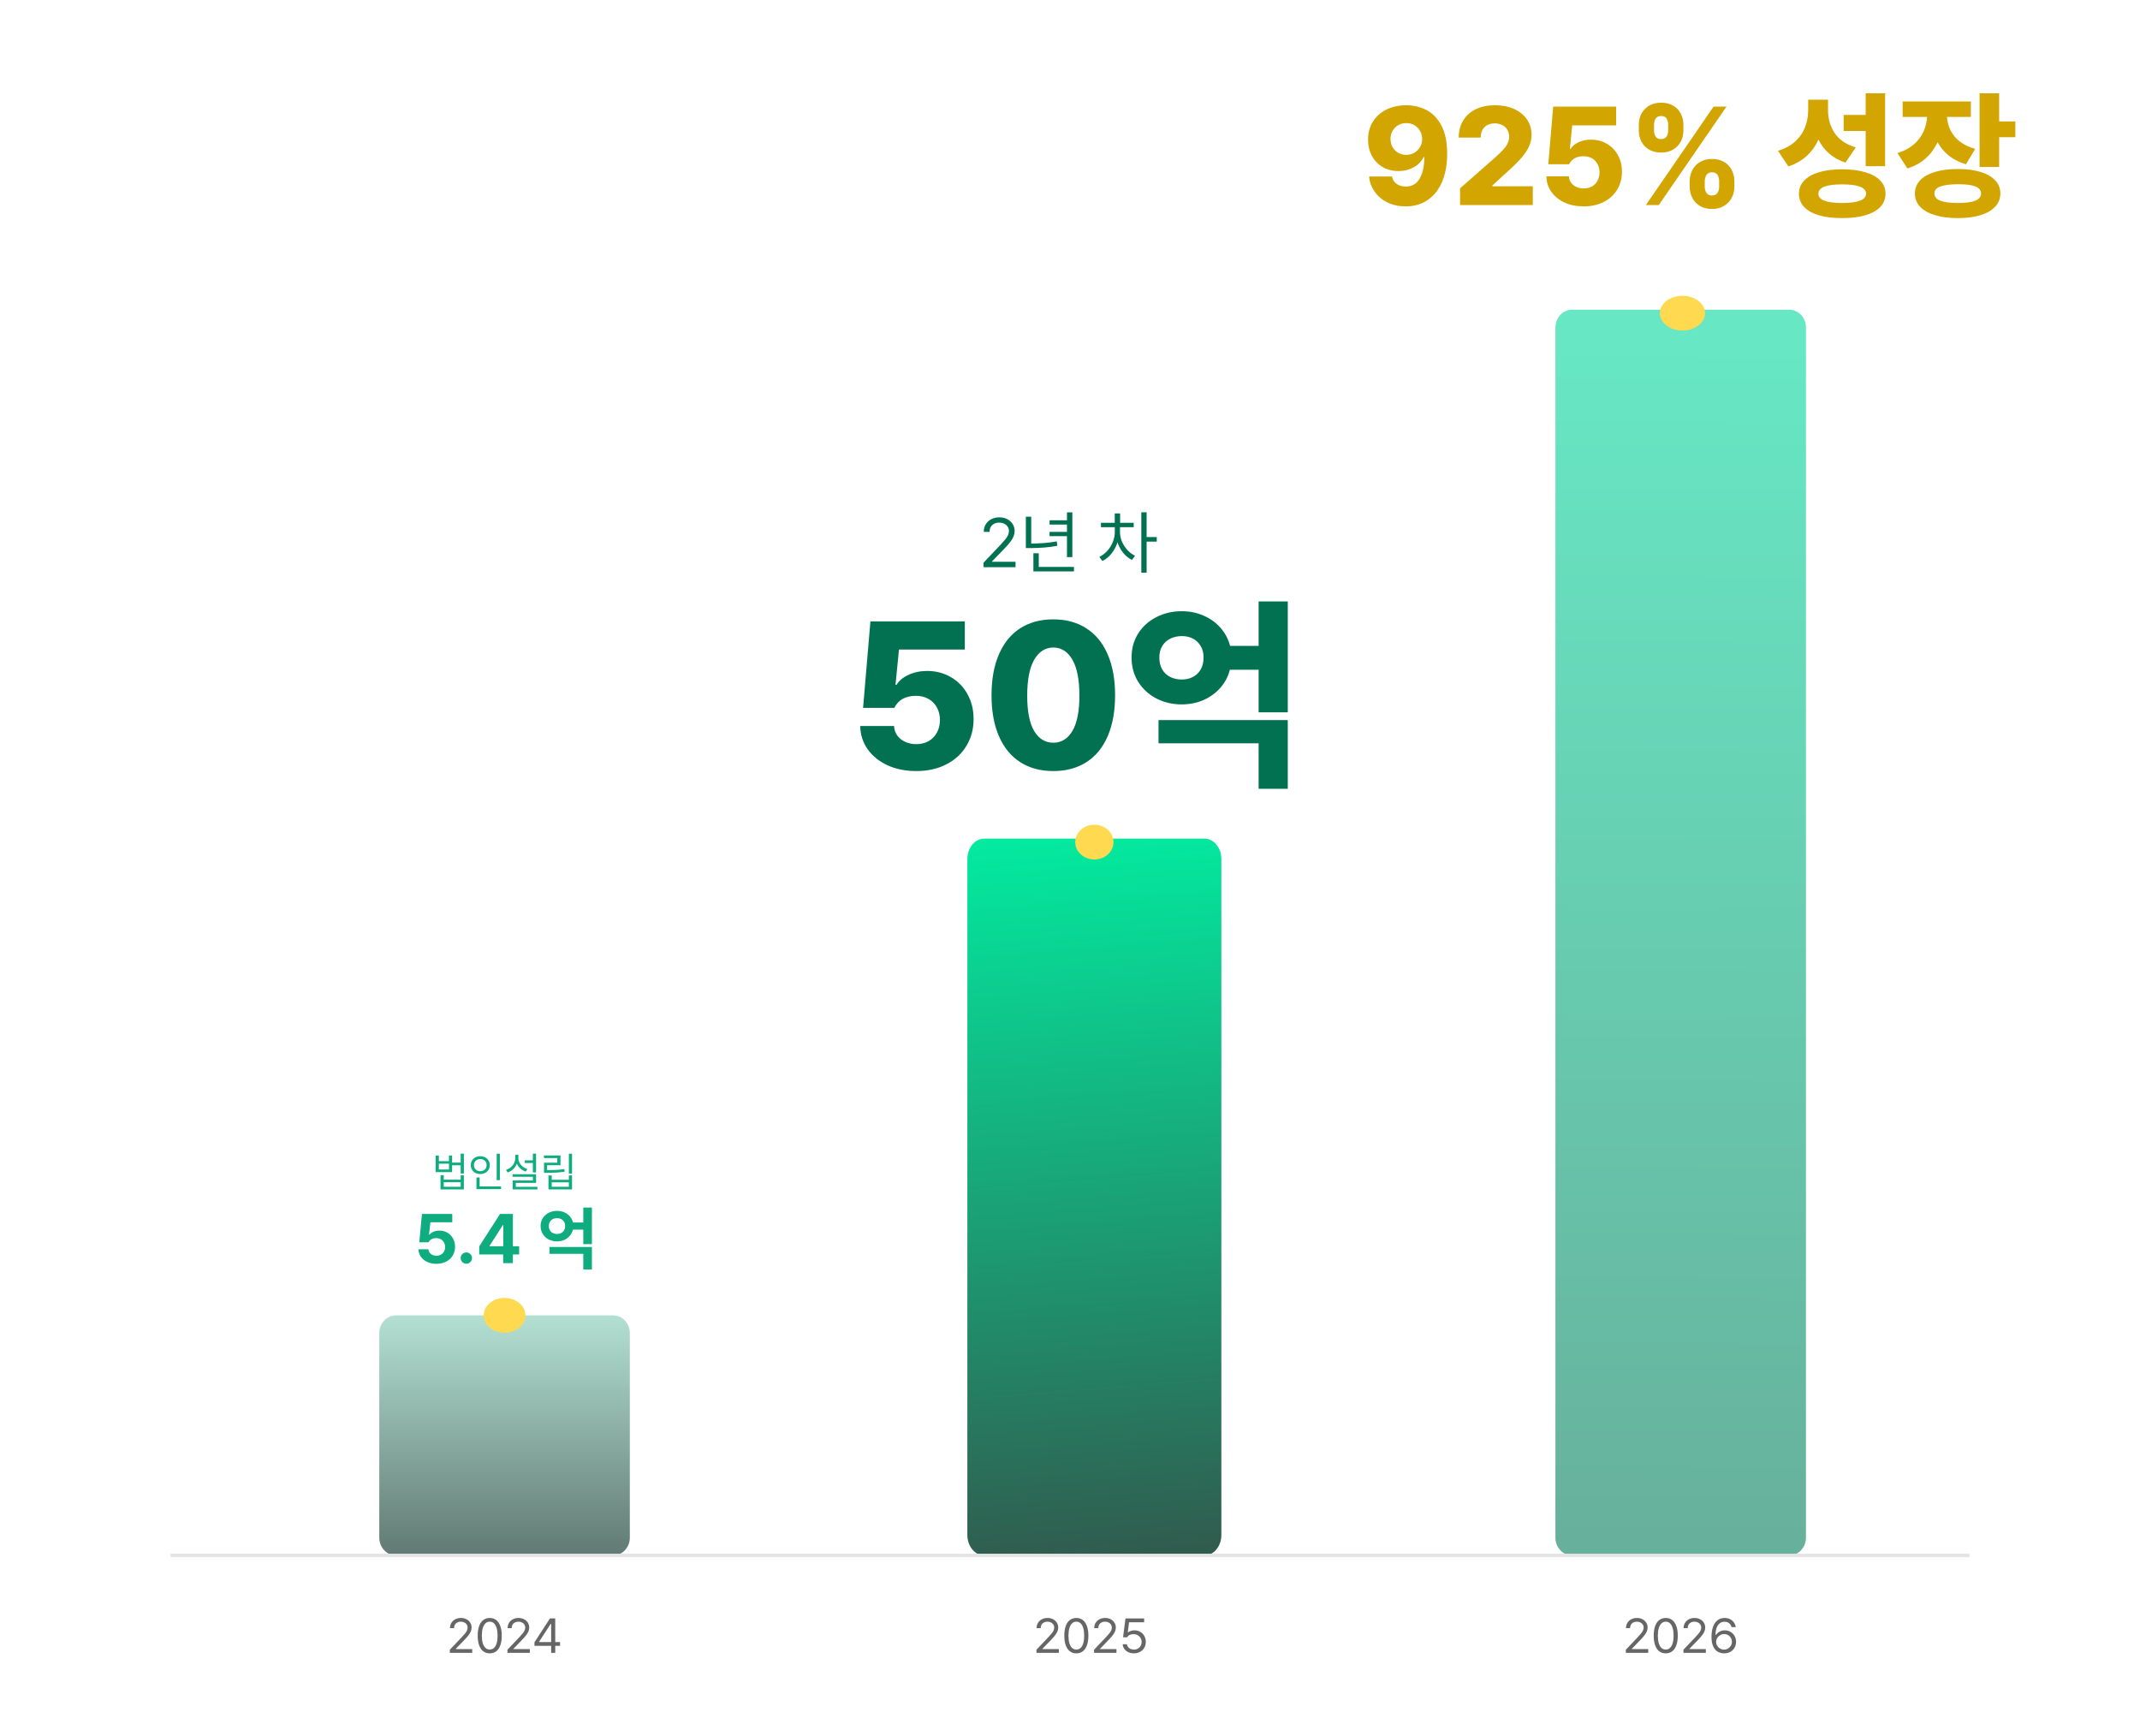 <svg width="615" height="499" viewBox="0 0 615 499" fill="none" xmlns="http://www.w3.org/2000/svg">
<rect width="615" height="499" fill="white"/>
<path d="M176.2 378H113.8C111.149 378 109 380.288 109 383.111V441.889C109 444.712 111.149 447 113.8 447H176.2C178.851 447 181 444.712 181 441.889V383.111C181 380.288 178.851 378 176.2 378Z" fill="url(#paint0_linear_10_3)"/>
<path d="M346.133 241H282.867C280.179 241 278 243.635 278 246.886V441.114C278 444.365 280.179 447 282.867 447H346.133C348.821 447 351 444.365 351 441.114V246.886C351 243.635 348.821 241 346.133 241Z" fill="url(#paint1_linear_10_3)"/>
<path opacity="0.6" d="M514.2 89H451.8C449.149 89 447 91.29 447 94.114V441.886C447 444.71 449.149 447 451.8 447H514.2C516.851 447 519 444.71 519 441.886V94.114C519 91.29 516.851 89 514.2 89Z" fill="url(#paint2_linear_10_3)"/>
<path d="M145 383C148.314 383 151 380.761 151 378C151 375.239 148.314 373 145 373C141.686 373 139 375.239 139 378C139 380.761 141.686 383 145 383Z" fill="#FFD950"/>
<path d="M314.5 247C317.538 247 320 244.761 320 242C320 239.239 317.538 237 314.5 237C311.462 237 309 239.239 309 242C309 244.761 311.462 247 314.5 247Z" fill="#FFD950"/>
<path d="M483.5 95C487.09 95 490 92.761 490 90C490 87.239 487.09 85 483.5 85C479.91 85 477 87.239 477 90C477 92.761 479.91 95 483.5 95Z" fill="#FFD950"/>
<path d="M126.121 333.688H129.027V332.07H129.93V334.098H132.391V331.531H133.316V337.227H132.391V334.871H129.93V336.84H125.207V332.07H126.121V333.688ZM129.027 336.09V334.414H126.121V336.09H129.027ZM126.602 337.73H127.527V339.008H132.391V337.73H133.305V341.809H126.602V337.73ZM132.391 341.047V339.746H127.527V341.047H132.391ZM143.652 339.16H142.738V331.543H143.652V339.16ZM135.297 334.824C135.297 334.332 135.414 333.893 135.648 333.506C135.887 333.119 136.213 332.816 136.627 332.598C137.045 332.379 137.512 332.27 138.027 332.27C138.543 332.27 139.008 332.379 139.422 332.598C139.836 332.816 140.162 333.119 140.4 333.506C140.639 333.893 140.758 334.332 140.758 334.824C140.758 335.32 140.639 335.764 140.4 336.154C140.162 336.545 139.836 336.85 139.422 337.068C139.008 337.283 138.543 337.391 138.027 337.391C137.512 337.391 137.045 337.283 136.627 337.068C136.213 336.85 135.887 336.545 135.648 336.154C135.414 335.764 135.297 335.32 135.297 334.824ZM136.199 334.824C136.195 335.164 136.271 335.469 136.428 335.738C136.588 336.004 136.807 336.211 137.084 336.359C137.365 336.508 137.68 336.582 138.027 336.582C138.371 336.582 138.682 336.508 138.959 336.359C139.236 336.211 139.455 336.004 139.615 335.738C139.775 335.469 139.855 335.164 139.855 334.824C139.855 334.488 139.775 334.189 139.615 333.928C139.455 333.662 139.236 333.455 138.959 333.307C138.682 333.154 138.371 333.078 138.027 333.078C137.68 333.078 137.365 333.152 137.084 333.301C136.807 333.449 136.588 333.656 136.428 333.922C136.271 334.188 136.195 334.488 136.199 334.824ZM136.926 338.387H137.84V340.953H143.98V341.727H136.926V338.387ZM154.059 336.922H153.133V334.215H150.812V333.453H153.133V331.531H154.059V336.922ZM145.41 336.207C145.93 336.035 146.389 335.783 146.787 335.451C147.189 335.115 147.502 334.725 147.725 334.279C147.951 333.83 148.066 333.355 148.07 332.855V331.871H148.973V332.855C148.969 333.305 149.076 333.736 149.295 334.15C149.514 334.564 149.82 334.932 150.215 335.252C150.609 335.568 151.059 335.809 151.562 335.973L151.07 336.688C150.492 336.48 149.982 336.18 149.541 335.785C149.1 335.391 148.764 334.93 148.533 334.402C148.311 334.996 147.973 335.514 147.52 335.955C147.066 336.393 146.531 336.723 145.914 336.945L145.41 336.207ZM147.309 337.449H154.059V339.934H148.234V341.07H154.445V341.809H147.332V339.23H153.145V338.188H147.309V337.449ZM164.395 337.262H163.48V331.543H164.395V337.262ZM156.32 332.047H161.078V334.859H157.234V336.277C158.293 336.27 159.186 336.246 159.912 336.207C160.643 336.164 161.398 336.078 162.18 335.949L162.285 336.711C161.465 336.84 160.676 336.928 159.918 336.975C159.16 337.018 158.25 337.043 157.188 337.051H156.344V334.133H160.164V332.809H156.32V332.047ZM157.621 337.789H158.547V339.031H163.48V337.789H164.395V341.809H157.621V337.789ZM163.48 341.059V339.77H158.547V341.059H163.48Z" fill="#0FAC80"/>
<path d="M282.645 161.711L287.469 156.633C288.1 155.956 288.582 155.412 288.914 155.002C289.253 154.585 289.51 154.185 289.686 153.801C289.861 153.417 289.949 153.013 289.949 152.59C289.949 152.115 289.826 151.698 289.578 151.34C289.331 150.975 288.992 150.692 288.562 150.49C288.139 150.288 287.664 150.188 287.137 150.188C286.583 150.188 286.098 150.301 285.682 150.529C285.265 150.751 284.943 151.06 284.715 151.457C284.493 151.854 284.383 152.316 284.383 152.844H282.723C282.716 152.023 282.905 151.298 283.289 150.666C283.68 150.035 284.217 149.543 284.9 149.191C285.584 148.84 286.349 148.664 287.195 148.664C288.035 148.664 288.787 148.837 289.451 149.182C290.122 149.527 290.646 149.999 291.023 150.598C291.401 151.197 291.59 151.861 291.59 152.59C291.583 153.13 291.482 153.648 291.287 154.143C291.098 154.631 290.773 155.174 290.311 155.773C289.848 156.372 289.194 157.108 288.348 157.98L285.105 161.32V161.438H291.844V163H282.664L282.645 161.711ZM308.172 160.09H306.629V154.074H301.629V152.844H306.629V150.754H301.629V149.523H306.629V147.238H308.172V160.09ZM294.812 148.488H296.355V156.203C297.651 156.197 298.885 156.148 300.057 156.057C301.235 155.965 302.449 155.806 303.699 155.578L303.855 156.848C302.547 157.095 301.287 157.264 300.076 157.355C298.872 157.447 297.553 157.499 296.121 157.512H294.812V148.488ZM296.98 158.996H298.523V162.922H308.641V164.211H296.98V158.996ZM321.863 152.883C321.863 153.801 322.049 154.709 322.42 155.607C322.798 156.506 323.315 157.316 323.973 158.039C324.63 158.762 325.372 159.322 326.199 159.719L325.301 160.91C324.35 160.448 323.51 159.768 322.781 158.869C322.059 157.971 321.515 156.958 321.15 155.832C320.766 157.043 320.19 158.127 319.422 159.084C318.66 160.035 317.788 160.747 316.805 161.223L315.926 160.031C316.766 159.641 317.524 159.071 318.201 158.322C318.878 157.574 319.409 156.727 319.793 155.783C320.184 154.833 320.379 153.866 320.379 152.883V151.496H316.395V150.246H320.359V147.551H321.902V150.246H325.809V151.496H321.863V152.883ZM327.996 147.219H329.52V154.348H332.43V155.656H329.52V164.582H327.996V147.219Z" fill="#017152"/>
<path d="M125.422 363.195C124.452 363.195 123.576 363.016 122.795 362.658C122.02 362.3 121.408 361.805 120.959 361.174C120.51 360.536 120.279 359.816 120.266 359.016H123.117C123.137 359.374 123.251 359.696 123.459 359.982C123.674 360.262 123.951 360.48 124.289 360.637C124.634 360.793 125.012 360.871 125.422 360.871C125.904 360.871 126.333 360.767 126.711 360.559C127.095 360.344 127.391 360.048 127.6 359.67C127.814 359.292 127.922 358.859 127.922 358.371C127.922 357.876 127.814 357.437 127.6 357.053C127.385 356.662 127.082 356.359 126.691 356.145C126.307 355.923 125.871 355.812 125.383 355.812C124.322 355.812 123.579 356.21 123.156 357.004H120.5L121.262 348.859H129.973V351.262H123.684L123.293 354.836H123.41C123.671 354.478 124.058 354.191 124.572 353.977C125.087 353.755 125.65 353.645 126.262 353.645C127.115 353.645 127.883 353.843 128.566 354.24C129.257 354.637 129.797 355.191 130.188 355.9C130.578 356.61 130.773 357.408 130.773 358.293C130.773 359.237 130.549 360.083 130.1 360.832C129.65 361.574 129.019 362.154 128.205 362.57C127.398 362.987 126.47 363.195 125.422 363.195ZM134.035 363.176C133.736 363.176 133.459 363.104 133.205 362.961C132.951 362.811 132.749 362.613 132.6 362.365C132.456 362.111 132.388 361.835 132.395 361.535C132.388 361.242 132.456 360.972 132.6 360.725C132.749 360.471 132.951 360.272 133.205 360.129C133.459 359.986 133.736 359.914 134.035 359.914C134.322 359.914 134.589 359.986 134.836 360.129C135.083 360.272 135.282 360.471 135.432 360.725C135.581 360.972 135.656 361.242 135.656 361.535C135.656 361.835 135.581 362.111 135.432 362.365C135.282 362.613 135.083 362.811 134.836 362.961C134.589 363.104 134.322 363.176 134.035 363.176ZM137.727 358.176L143.703 348.859H147.395V358.137H149.191V360.5H147.395V363H144.602V360.5H137.727V358.176ZM144.641 358.137V352.082H144.504L140.695 358.02V358.137H144.641ZM170.109 364.816H167.629V360.324H157.902V358.352H170.109V364.816ZM155.363 352.316C155.357 351.49 155.559 350.747 155.969 350.09C156.385 349.426 156.955 348.908 157.678 348.537C158.4 348.16 159.204 347.974 160.09 347.98C160.839 347.974 161.532 348.111 162.17 348.391C162.814 348.671 163.352 349.064 163.781 349.572C164.217 350.08 164.51 350.663 164.66 351.32H167.629V347.023H170.109V357.531H167.629V353.371H164.65C164.494 354.035 164.198 354.624 163.762 355.139C163.332 355.646 162.798 356.044 162.16 356.33C161.529 356.61 160.839 356.75 160.09 356.75C159.198 356.75 158.391 356.561 157.668 356.184C156.945 355.799 156.379 355.272 155.969 354.602C155.559 353.924 155.357 353.163 155.363 352.316ZM157.727 352.316C157.727 352.792 157.827 353.205 158.029 353.557C158.231 353.902 158.511 354.165 158.869 354.348C159.234 354.53 159.641 354.621 160.09 354.621C160.526 354.621 160.92 354.53 161.271 354.348C161.623 354.165 161.9 353.902 162.102 353.557C162.31 353.205 162.414 352.792 162.414 352.316C162.414 351.867 162.31 351.473 162.102 351.135C161.9 350.79 161.623 350.526 161.271 350.344C160.92 350.161 160.526 350.07 160.09 350.07C159.641 350.07 159.234 350.161 158.869 350.344C158.511 350.526 158.231 350.79 158.029 351.135C157.827 351.473 157.727 351.867 157.727 352.316Z" fill="#0FAC80"/>
<path d="M404.094 30.249C406.268 30.249 408.234 30.718 409.992 31.656C411.763 32.58 413.189 34.078 414.27 36.148C415.35 38.218 415.891 40.887 415.891 44.156C415.891 47.268 415.402 49.969 414.426 52.261C413.449 54.54 412.062 56.285 410.266 57.495C408.469 58.706 406.372 59.312 403.977 59.312C402.036 59.312 400.298 58.941 398.762 58.199C397.225 57.443 395.995 56.415 395.07 55.113C394.159 53.811 393.612 52.346 393.43 50.718H400.031C400.227 51.656 400.676 52.372 401.379 52.867C402.095 53.361 402.974 53.609 404.016 53.609C405.747 53.609 407.062 52.86 407.961 51.363C408.859 49.865 409.315 47.788 409.328 45.132H409.133C408.521 46.382 407.557 47.372 406.242 48.101C404.927 48.817 403.469 49.169 401.867 49.156C400.188 49.156 398.684 48.772 397.355 48.003C396.04 47.235 395.012 46.167 394.27 44.8C393.527 43.433 393.156 41.89 393.156 40.171C393.143 38.244 393.592 36.532 394.504 35.035C395.415 33.524 396.704 32.352 398.371 31.519C400.038 30.673 401.945 30.249 404.094 30.249ZM399.602 39.898C399.602 40.744 399.79 41.519 400.168 42.222C400.559 42.925 401.099 43.485 401.789 43.902C402.479 44.305 403.26 44.507 404.133 44.507C404.979 44.507 405.747 44.305 406.438 43.902C407.141 43.485 407.694 42.932 408.098 42.242C408.501 41.551 408.703 40.796 408.703 39.976C408.703 39.143 408.508 38.374 408.117 37.671C407.727 36.968 407.186 36.408 406.496 35.992C405.806 35.575 405.031 35.367 404.172 35.367C403.312 35.367 402.531 35.568 401.828 35.972C401.138 36.376 400.591 36.923 400.188 37.613C399.797 38.303 399.602 39.065 399.602 39.898ZM419.602 54.117L429.914 45.054C430.826 44.221 431.542 43.518 432.062 42.945C432.583 42.372 432.987 41.792 433.273 41.206C433.56 40.608 433.703 39.963 433.703 39.273C433.703 38.505 433.521 37.834 433.156 37.261C432.805 36.675 432.316 36.233 431.691 35.933C431.066 35.62 430.357 35.458 429.562 35.445C428.339 35.458 427.355 35.829 426.613 36.558C425.884 37.287 425.526 38.283 425.539 39.546H419.211C419.211 37.671 419.641 36.031 420.5 34.624C421.359 33.218 422.57 32.137 424.133 31.382C425.708 30.627 427.531 30.249 429.602 30.249C431.698 30.249 433.54 30.608 435.129 31.324C436.717 32.04 437.948 33.042 438.82 34.331C439.706 35.608 440.148 37.085 440.148 38.765C440.135 39.885 439.901 40.965 439.445 42.007C439.003 43.049 438.228 44.208 437.121 45.484C436.014 46.76 434.445 48.283 432.414 50.054L428.859 53.335V53.531H440.5V58.921H419.602V54.117ZM455.148 59.312C453.104 59.312 451.275 58.947 449.66 58.218C448.046 57.476 446.77 56.447 445.832 55.132C444.908 53.817 444.432 52.333 444.406 50.679H450.891C450.917 51.356 451.118 51.962 451.496 52.495C451.887 53.029 452.401 53.44 453.039 53.726C453.677 54.012 454.38 54.156 455.148 54.156C456.021 54.156 456.802 53.967 457.492 53.589C458.182 53.199 458.716 52.652 459.094 51.949C459.484 51.245 459.68 50.445 459.68 49.546C459.68 48.635 459.484 47.828 459.094 47.124C458.716 46.421 458.176 45.874 457.473 45.484C456.77 45.093 455.969 44.898 455.07 44.898C453.091 44.898 451.711 45.666 450.93 47.203H444.953L446.359 30.64L464.445 30.64V36.031H451.828L451.164 42.788H451.359C451.841 41.994 452.609 41.356 453.664 40.874C454.732 40.38 455.917 40.132 457.219 40.132C458.911 40.132 460.435 40.529 461.789 41.324C463.143 42.105 464.204 43.199 464.973 44.605C465.741 46.011 466.125 47.593 466.125 49.351C466.125 51.278 465.663 52.997 464.738 54.507C463.827 56.018 462.538 57.196 460.871 58.042C459.217 58.889 457.31 59.312 455.148 59.312ZM485.578 52.124C485.591 50.94 485.845 49.859 486.34 48.882C486.848 47.906 487.583 47.131 488.547 46.558C489.51 45.972 490.656 45.679 491.984 45.679C493.339 45.679 494.497 45.965 495.461 46.538C496.438 47.111 497.173 47.886 497.668 48.863C498.176 49.839 498.43 50.926 498.43 52.124V53.609C498.43 54.794 498.176 55.874 497.668 56.851C497.16 57.828 496.418 58.602 495.441 59.175C494.478 59.761 493.326 60.054 491.984 60.054C490.656 60.054 489.51 59.768 488.547 59.195C487.583 58.622 486.848 57.847 486.34 56.87C485.845 55.881 485.591 54.794 485.578 53.609V52.124ZM470.969 35.953C470.956 34.755 471.203 33.667 471.711 32.691C472.232 31.714 472.974 30.939 473.938 30.367C474.914 29.794 476.06 29.507 477.375 29.507C478.729 29.507 479.888 29.794 480.852 30.367C481.815 30.927 482.544 31.701 483.039 32.691C483.547 33.667 483.794 34.755 483.781 35.953V37.437C483.794 38.622 483.547 39.703 483.039 40.679C482.531 41.643 481.789 42.411 480.812 42.984C479.849 43.557 478.703 43.843 477.375 43.843C476.034 43.843 474.875 43.557 473.898 42.984C472.935 42.411 472.199 41.636 471.691 40.66C471.197 39.683 470.956 38.609 470.969 37.437V35.953ZM492.453 30.64H496.164L476.711 58.921H473L492.453 30.64ZM475.344 37.437C475.331 38.14 475.48 38.739 475.793 39.234C476.118 39.729 476.633 39.976 477.336 39.976C478.091 39.976 478.625 39.735 478.938 39.253C479.263 38.758 479.419 38.153 479.406 37.437V35.953C479.419 35.197 479.27 34.572 478.957 34.078C478.658 33.583 478.13 33.335 477.375 33.335C476.646 33.335 476.118 33.596 475.793 34.117C475.48 34.624 475.331 35.236 475.344 35.953V37.437ZM489.914 53.609C489.914 54.312 490.077 54.917 490.402 55.425C490.728 55.92 491.255 56.174 491.984 56.187C492.727 56.174 493.254 55.926 493.566 55.445C493.892 54.95 494.055 54.338 494.055 53.609V52.124C494.055 51.382 493.898 50.764 493.586 50.269C493.286 49.774 492.753 49.52 491.984 49.507C491.268 49.52 490.741 49.781 490.402 50.288C490.077 50.796 489.914 51.408 489.914 52.124V53.609ZM525.344 31.46C525.318 34.012 525.943 36.258 527.219 38.199C528.495 40.126 530.526 41.512 533.312 42.359L530.344 46.734C526.75 45.523 524.165 43.316 522.59 40.113C521.77 41.936 520.637 43.511 519.191 44.839C517.759 46.154 516.008 47.15 513.938 47.828L510.969 43.335C513 42.71 514.66 41.805 515.949 40.62C517.238 39.423 518.169 38.068 518.742 36.558C519.328 35.048 519.628 33.44 519.641 31.734V28.648H525.344V31.46ZM516.984 55.679C516.984 54.221 517.479 52.964 518.469 51.91C519.471 50.842 520.904 50.035 522.766 49.488C524.628 48.928 526.828 48.648 529.367 48.648C531.932 48.648 534.152 48.928 536.027 49.488C537.902 50.035 539.341 50.835 540.344 51.89C541.359 52.945 541.867 54.208 541.867 55.679C541.867 57.15 541.366 58.413 540.363 59.468C539.361 60.523 537.922 61.324 536.047 61.87C534.172 62.417 531.945 62.684 529.367 62.671C526.815 62.684 524.608 62.417 522.746 61.87C520.897 61.324 519.471 60.523 518.469 59.468C517.479 58.413 516.984 57.15 516.984 55.679ZM522.57 55.679C522.57 57.45 524.836 58.335 529.367 58.335C533.938 58.335 536.242 57.45 536.281 55.679C536.268 54.755 535.689 54.078 534.543 53.648C533.397 53.205 531.672 52.984 529.367 52.984C527.102 52.984 525.402 53.205 524.27 53.648C523.137 54.09 522.57 54.768 522.57 55.679ZM529.836 33.023H536.164V26.812H541.75V47.749H536.164V37.632H529.836V33.023ZM566.398 33.609H559.543C559.66 35.692 560.376 37.554 561.691 39.195C563.007 40.822 564.992 42.02 567.648 42.788L564.992 47.203C563.091 46.643 561.457 45.822 560.09 44.742C558.736 43.661 557.648 42.372 556.828 40.874C555.995 42.671 554.855 44.214 553.41 45.503C551.978 46.792 550.227 47.762 548.156 48.413L545.305 43.999C547.18 43.413 548.736 42.587 549.973 41.519C551.223 40.438 552.154 39.221 552.766 37.867C553.378 36.512 553.723 35.093 553.801 33.609H546.789V29.156H566.398V33.609ZM550.305 55.601C550.305 54.143 550.799 52.886 551.789 51.831C552.792 50.777 554.224 49.969 556.086 49.41C557.948 48.85 560.148 48.57 562.688 48.57C565.174 48.57 567.336 48.85 569.172 49.41C571.008 49.969 572.414 50.777 573.391 51.831C574.38 52.886 574.875 54.143 574.875 55.601C574.875 57.059 574.38 58.322 573.391 59.39C572.401 60.458 570.988 61.272 569.152 61.831C567.329 62.404 565.174 62.684 562.688 62.671C560.161 62.684 557.961 62.404 556.086 61.831C554.224 61.272 552.792 60.458 551.789 59.39C550.799 58.322 550.305 57.059 550.305 55.601ZM555.93 55.601C555.917 56.538 556.477 57.229 557.609 57.671C558.742 58.114 560.435 58.335 562.688 58.335C564.914 58.335 566.574 58.114 567.668 57.671C568.762 57.229 569.315 56.538 569.328 55.601C569.315 54.69 568.775 54.019 567.707 53.589C566.639 53.16 565.018 52.945 562.844 52.945C560.526 52.945 558.788 53.16 557.629 53.589C556.483 54.006 555.917 54.676 555.93 55.601ZM568.898 26.812H574.523V34.898H579.172V39.429H574.523V47.984H568.898V26.812Z" fill="#D3A500"/>
<path d="M129.271 474.098L132.647 470.543C133.09 470.069 133.427 469.688 133.659 469.401C133.896 469.11 134.076 468.829 134.199 468.561C134.322 468.292 134.384 468.009 134.384 467.713C134.384 467.38 134.297 467.089 134.124 466.838C133.951 466.583 133.714 466.384 133.413 466.243C133.117 466.102 132.784 466.031 132.415 466.031C132.028 466.031 131.688 466.111 131.396 466.271C131.105 466.425 130.879 466.642 130.72 466.92C130.565 467.198 130.487 467.521 130.487 467.891H129.325C129.321 467.316 129.453 466.808 129.722 466.366C129.995 465.924 130.371 465.58 130.85 465.334C131.328 465.088 131.864 464.965 132.456 464.965C133.044 464.965 133.57 465.086 134.035 465.327C134.505 465.569 134.871 465.899 135.136 466.318C135.4 466.738 135.532 467.202 135.532 467.713C135.528 468.091 135.457 468.453 135.32 468.8C135.188 469.142 134.96 469.522 134.637 469.941C134.313 470.361 133.855 470.876 133.263 471.486L130.993 473.824V473.906H135.71V475H129.284L129.271 474.098ZM140.741 475.137C140.012 475.137 139.388 474.938 138.868 474.542C138.353 474.146 137.959 473.567 137.686 472.806C137.417 472.045 137.282 471.126 137.282 470.051C137.282 468.989 137.417 468.077 137.686 467.316C137.959 466.551 138.355 465.967 138.875 465.566C139.395 465.165 140.017 464.965 140.741 464.965C141.461 464.965 142.081 465.165 142.601 465.566C143.12 465.967 143.517 466.551 143.79 467.316C144.063 468.077 144.2 468.989 144.2 470.051C144.2 471.126 144.063 472.045 143.79 472.806C143.521 473.567 143.127 474.146 142.607 474.542C142.092 474.938 141.47 475.137 140.741 475.137ZM138.472 470.051C138.472 470.898 138.561 471.621 138.738 472.218C138.921 472.815 139.18 473.268 139.518 473.578C139.855 473.888 140.263 474.043 140.741 474.043C141.215 474.043 141.621 473.888 141.958 473.578C142.3 473.268 142.557 472.815 142.73 472.218C142.908 471.621 142.997 470.898 142.997 470.051C142.997 469.203 142.908 468.479 142.73 467.877C142.553 467.275 142.295 466.817 141.958 466.503C141.621 466.188 141.215 466.031 140.741 466.031C140.267 466.031 139.862 466.188 139.524 466.503C139.187 466.817 138.927 467.275 138.745 467.877C138.563 468.479 138.472 469.203 138.472 470.051ZM145.827 474.098L149.204 470.543C149.646 470.069 149.983 469.688 150.216 469.401C150.453 469.11 150.633 468.829 150.756 468.561C150.879 468.292 150.94 468.009 150.94 467.713C150.94 467.38 150.854 467.089 150.681 466.838C150.507 466.583 150.271 466.384 149.97 466.243C149.674 466.102 149.341 466.031 148.972 466.031C148.584 466.031 148.245 466.111 147.953 466.271C147.661 466.425 147.436 466.642 147.276 466.92C147.121 467.198 147.044 467.521 147.044 467.891H145.882C145.877 467.316 146.009 466.808 146.278 466.366C146.552 465.924 146.928 465.58 147.406 465.334C147.885 465.088 148.42 464.965 149.013 464.965C149.601 464.965 150.127 465.086 150.592 465.327C151.061 465.569 151.428 465.899 151.692 466.318C151.957 466.738 152.089 467.202 152.089 467.713C152.084 468.091 152.014 468.453 151.877 468.8C151.745 469.142 151.517 469.522 151.193 469.941C150.87 470.361 150.412 470.876 149.819 471.486L147.55 473.824V473.906H152.267V475H145.841L145.827 474.098ZM153.593 471.965L158.05 465.102H159.567V471.896H160.948V472.977H159.567V475H158.392V472.977H153.593V471.965ZM158.392 471.896V466.66H158.269L154.919 471.814V471.896H158.392Z" fill="#666666"/>
<path d="M297.853 474.098L301.229 470.543C301.672 470.069 302.009 469.688 302.241 469.401C302.478 469.11 302.658 468.829 302.781 468.561C302.904 468.292 302.966 468.009 302.966 467.713C302.966 467.38 302.879 467.089 302.706 466.838C302.533 466.583 302.296 466.384 301.995 466.243C301.699 466.102 301.366 466.031 300.997 466.031C300.61 466.031 300.27 466.111 299.979 466.271C299.687 466.425 299.461 466.642 299.302 466.92C299.147 467.198 299.069 467.521 299.069 467.891H297.907C297.903 467.316 298.035 466.808 298.304 466.366C298.577 465.924 298.953 465.58 299.432 465.334C299.91 465.088 300.446 464.965 301.038 464.965C301.626 464.965 302.152 465.086 302.617 465.327C303.087 465.569 303.453 465.899 303.718 466.318C303.982 466.738 304.114 467.202 304.114 467.713C304.11 468.091 304.039 468.453 303.902 468.8C303.77 469.142 303.542 469.522 303.219 469.941C302.895 470.361 302.437 470.876 301.845 471.486L299.575 473.824V473.906H304.292V475H297.866L297.853 474.098ZM309.323 475.137C308.594 475.137 307.97 474.938 307.45 474.542C306.935 474.146 306.541 473.567 306.268 472.806C305.999 472.045 305.864 471.126 305.864 470.051C305.864 468.989 305.999 468.077 306.268 467.316C306.541 466.551 306.938 465.967 307.457 465.566C307.977 465.165 308.599 464.965 309.323 464.965C310.043 464.965 310.663 465.165 311.183 465.566C311.702 465.967 312.099 466.551 312.372 467.316C312.646 468.077 312.782 468.989 312.782 470.051C312.782 471.126 312.646 472.045 312.372 472.806C312.103 473.567 311.709 474.146 311.189 474.542C310.674 474.938 310.052 475.137 309.323 475.137ZM307.054 470.051C307.054 470.898 307.143 471.621 307.32 472.218C307.503 472.815 307.762 473.268 308.1 473.578C308.437 473.888 308.845 474.043 309.323 474.043C309.797 474.043 310.203 473.888 310.54 473.578C310.882 473.268 311.139 472.815 311.312 472.218C311.49 471.621 311.579 470.898 311.579 470.051C311.579 469.203 311.49 468.479 311.312 467.877C311.135 467.275 310.877 466.817 310.54 466.503C310.203 466.188 309.797 466.031 309.323 466.031C308.849 466.031 308.444 466.188 308.106 466.503C307.769 466.817 307.509 467.275 307.327 467.877C307.145 468.479 307.054 469.203 307.054 470.051ZM314.409 474.098L317.786 470.543C318.228 470.069 318.565 469.688 318.798 469.401C319.035 469.11 319.215 468.829 319.338 468.561C319.461 468.292 319.522 468.009 319.522 467.713C319.522 467.38 319.436 467.089 319.263 466.838C319.09 466.583 318.853 466.384 318.552 466.243C318.256 466.102 317.923 466.031 317.554 466.031C317.166 466.031 316.827 466.111 316.535 466.271C316.243 466.425 316.018 466.642 315.858 466.92C315.703 467.198 315.626 467.521 315.626 467.891H314.464C314.459 467.316 314.591 466.808 314.86 466.366C315.134 465.924 315.51 465.58 315.988 465.334C316.467 465.088 317.002 464.965 317.595 464.965C318.183 464.965 318.709 465.086 319.174 465.327C319.643 465.569 320.01 465.899 320.274 466.318C320.539 466.738 320.671 467.202 320.671 467.713C320.666 468.091 320.596 468.453 320.459 468.8C320.327 469.142 320.099 469.522 319.775 469.941C319.452 470.361 318.994 470.876 318.401 471.486L316.132 473.824V473.906H320.849V475H314.423L314.409 474.098ZM325.866 475.137C325.278 475.137 324.743 475.025 324.26 474.802C323.781 474.574 323.398 474.262 323.111 473.865C322.829 473.464 322.676 473.013 322.653 472.512H323.843C323.87 472.803 323.977 473.065 324.164 473.298C324.351 473.53 324.592 473.715 324.889 473.852C325.189 473.988 325.515 474.057 325.866 474.057C326.29 474.057 326.668 473.961 327.001 473.77C327.338 473.578 327.603 473.316 327.794 472.983C327.985 472.651 328.081 472.279 328.081 471.869C328.081 471.445 327.981 471.065 327.78 470.728C327.584 470.386 327.311 470.117 326.96 469.921C326.614 469.725 326.222 469.627 325.784 469.627C324.896 469.613 324.28 469.91 323.938 470.516H322.749L323.446 465.102H328.806V466.195H324.472L324.103 469.094H324.198C324.426 468.921 324.697 468.782 325.012 468.677C325.331 468.572 325.661 468.52 326.003 468.52C326.623 468.52 327.181 468.663 327.678 468.95C328.179 469.233 328.571 469.627 328.854 470.133C329.141 470.639 329.284 471.208 329.284 471.842C329.284 472.471 329.136 473.036 328.84 473.537C328.544 474.038 328.136 474.43 327.616 474.713C327.101 474.995 326.518 475.137 325.866 475.137Z" fill="#666666"/>
<path d="M467.236 474.098L470.613 470.543C471.055 470.069 471.393 469.688 471.625 469.401C471.862 469.11 472.042 468.829 472.165 468.561C472.288 468.292 472.35 468.009 472.35 467.713C472.35 467.38 472.263 467.089 472.09 466.838C471.917 466.583 471.68 466.384 471.379 466.243C471.083 466.102 470.75 466.031 470.381 466.031C469.993 466.031 469.654 466.111 469.362 466.271C469.071 466.425 468.845 466.642 468.686 466.92C468.531 467.198 468.453 467.521 468.453 467.891H467.291C467.286 467.316 467.419 466.808 467.688 466.366C467.961 465.924 468.337 465.58 468.815 465.334C469.294 465.088 469.829 464.965 470.422 464.965C471.01 464.965 471.536 465.086 472.001 465.327C472.47 465.569 472.837 465.899 473.102 466.318C473.366 466.738 473.498 467.202 473.498 467.713C473.493 468.091 473.423 468.453 473.286 468.8C473.154 469.142 472.926 469.522 472.603 469.941C472.279 470.361 471.821 470.876 471.229 471.486L468.959 473.824V473.906H473.676V475H467.25L467.236 474.098ZM478.707 475.137C477.978 475.137 477.354 474.938 476.834 474.542C476.319 474.146 475.925 473.567 475.651 472.806C475.382 472.045 475.248 471.126 475.248 470.051C475.248 468.989 475.382 468.077 475.651 467.316C475.925 466.551 476.321 465.967 476.841 465.566C477.36 465.165 477.982 464.965 478.707 464.965C479.427 464.965 480.047 465.165 480.566 465.566C481.086 465.967 481.482 466.551 481.756 467.316C482.029 468.077 482.166 468.989 482.166 470.051C482.166 471.126 482.029 472.045 481.756 472.806C481.487 473.567 481.093 474.146 480.573 474.542C480.058 474.938 479.436 475.137 478.707 475.137ZM476.438 470.051C476.438 470.898 476.526 471.621 476.704 472.218C476.886 472.815 477.146 473.268 477.483 473.578C477.821 473.888 478.229 474.043 478.707 474.043C479.181 474.043 479.587 473.888 479.924 473.578C480.266 473.268 480.523 472.815 480.696 472.218C480.874 471.621 480.963 470.898 480.963 470.051C480.963 469.203 480.874 468.479 480.696 467.877C480.519 467.275 480.261 466.817 479.924 466.503C479.587 466.188 479.181 466.031 478.707 466.031C478.233 466.031 477.827 466.188 477.49 466.503C477.153 466.817 476.893 467.275 476.711 467.877C476.529 468.479 476.438 469.203 476.438 470.051ZM483.793 474.098L487.17 470.543C487.612 470.069 487.949 469.688 488.182 469.401C488.419 469.11 488.599 468.829 488.722 468.561C488.845 468.292 488.906 468.009 488.906 467.713C488.906 467.38 488.82 467.089 488.646 466.838C488.473 466.583 488.236 466.384 487.936 466.243C487.639 466.102 487.307 466.031 486.938 466.031C486.55 466.031 486.211 466.111 485.919 466.271C485.627 466.425 485.402 466.642 485.242 466.92C485.087 467.198 485.01 467.521 485.01 467.891H483.848C483.843 467.316 483.975 466.808 484.244 466.366C484.518 465.924 484.894 465.58 485.372 465.334C485.851 465.088 486.386 464.965 486.979 464.965C487.566 464.965 488.093 465.086 488.558 465.327C489.027 465.569 489.394 465.899 489.658 466.318C489.923 466.738 490.055 467.202 490.055 467.713C490.05 468.091 489.979 468.453 489.843 468.8C489.711 469.142 489.483 469.522 489.159 469.941C488.836 470.361 488.378 470.876 487.785 471.486L485.516 473.824V473.906H490.232V475H483.807L483.793 474.098ZM495.51 475.137C494.867 475.137 494.272 474.993 493.726 474.706C493.183 474.414 492.737 473.92 492.386 473.223C492.035 472.521 491.859 471.591 491.859 470.434C491.859 469.276 492.01 468.289 492.311 467.474C492.616 466.653 493.049 466.031 493.609 465.607C494.174 465.179 494.844 464.965 495.619 464.965C496.189 464.965 496.701 465.076 497.157 465.3C497.613 465.519 497.984 465.826 498.271 466.223C498.563 466.619 498.75 467.075 498.832 467.59H497.615C497.497 467.13 497.267 466.76 496.925 466.482C496.583 466.2 496.148 466.059 495.619 466.059C495.077 466.059 494.61 466.209 494.218 466.51C493.83 466.806 493.534 467.237 493.329 467.802C493.124 468.367 493.021 469.044 493.021 469.832H493.145C493.432 469.417 493.794 469.096 494.231 468.868C494.674 468.636 495.159 468.52 495.688 468.52C496.271 468.52 496.809 468.661 497.301 468.943C497.793 469.226 498.185 469.618 498.477 470.119C498.768 470.616 498.914 471.176 498.914 471.801C498.914 472.421 498.773 472.983 498.49 473.489C498.208 473.995 497.807 474.396 497.287 474.692C496.772 474.989 496.18 475.137 495.51 475.137ZM493.186 471.828C493.186 472.215 493.284 472.58 493.479 472.922C493.68 473.264 493.953 473.539 494.3 473.749C494.651 473.954 495.04 474.057 495.469 474.057C495.888 474.057 496.269 473.956 496.61 473.756C496.952 473.551 497.223 473.277 497.424 472.936C497.624 472.594 497.725 472.22 497.725 471.814C497.725 471.413 497.627 471.044 497.431 470.707C497.239 470.37 496.973 470.101 496.631 469.9C496.294 469.7 495.915 469.6 495.496 469.6C495.072 469.6 494.685 469.704 494.334 469.914C493.983 470.119 493.705 470.393 493.5 470.734C493.295 471.076 493.19 471.441 493.186 471.828Z" fill="#666666"/>
<path d="M49 447H566" stroke="#E5E5E5"/>
<path d="M263.328 221.586C260.262 221.586 257.518 221.039 255.096 219.945C252.674 218.832 250.76 217.289 249.354 215.316C247.967 213.344 247.254 211.117 247.215 208.637H256.941C256.98 209.652 257.283 210.561 257.85 211.361C258.436 212.162 259.207 212.777 260.164 213.207C261.121 213.637 262.176 213.852 263.328 213.852C264.637 213.852 265.809 213.568 266.844 213.002C267.879 212.416 268.68 211.596 269.246 210.541C269.832 209.486 270.125 208.285 270.125 206.938C270.125 205.57 269.832 204.359 269.246 203.305C268.68 202.25 267.869 201.43 266.814 200.844C265.76 200.258 264.559 199.965 263.211 199.965C260.242 199.965 258.172 201.117 257 203.422H248.035L250.145 178.578H277.273V186.664H258.348L257.352 196.801H257.645C258.367 195.609 259.52 194.652 261.102 193.93C262.703 193.188 264.48 192.816 266.434 192.816C268.973 192.816 271.258 193.412 273.289 194.604C275.32 195.775 276.912 197.416 278.064 199.525C279.217 201.635 279.793 204.008 279.793 206.645C279.793 209.535 279.1 212.113 277.713 214.379C276.346 216.645 274.412 218.412 271.912 219.682C269.432 220.951 266.57 221.586 263.328 221.586ZM302.703 221.586C299.031 221.586 295.867 220.736 293.211 219.037C290.555 217.338 288.514 214.857 287.088 211.596C285.662 208.314 284.949 204.379 284.949 199.789C284.949 195.199 285.662 191.273 287.088 188.012C288.514 184.73 290.555 182.24 293.211 180.541C295.867 178.842 299.031 177.992 302.703 177.992C306.375 177.992 309.539 178.852 312.195 180.57C314.871 182.27 316.912 184.76 318.318 188.041C319.744 191.303 320.457 195.219 320.457 199.789C320.457 204.379 319.744 208.314 318.318 211.596C316.912 214.857 314.871 217.338 312.195 219.037C309.539 220.736 306.375 221.586 302.703 221.586ZM295.203 199.936C295.203 204.428 295.867 207.807 297.195 210.072C298.543 212.318 300.379 213.441 302.703 213.441C305.027 213.441 306.854 212.318 308.182 210.072C309.529 207.807 310.203 204.428 310.203 199.936C310.203 195.385 309.539 191.947 308.211 189.623C306.883 187.279 305.047 186.098 302.703 186.078C300.379 186.098 298.543 187.279 297.195 189.623C295.867 191.947 295.203 195.385 295.203 199.936ZM370.086 226.684H361.707V213.617H332.938V206.938H370.086V226.684ZM325.203 188.949C325.184 186.43 325.799 184.154 327.049 182.123C328.318 180.092 330.057 178.51 332.264 177.377C334.471 176.225 336.922 175.648 339.617 175.648C341.863 175.648 343.943 176.068 345.857 176.908C347.791 177.729 349.422 178.9 350.75 180.424C352.078 181.928 352.996 183.656 353.504 185.609H361.707V172.836H370.086V204.711H361.707V192.465H353.445C352.938 194.438 352.02 196.176 350.691 197.68C349.363 199.184 347.742 200.355 345.828 201.195C343.914 202.016 341.844 202.426 339.617 202.426C336.922 202.426 334.471 201.85 332.264 200.697C330.057 199.525 328.318 197.914 327.049 195.863C325.799 193.812 325.184 191.508 325.203 188.949ZM333.172 188.949C333.172 190.277 333.445 191.42 333.992 192.377C334.559 193.334 335.33 194.057 336.307 194.545C337.283 195.033 338.387 195.277 339.617 195.277C340.809 195.277 341.873 195.033 342.811 194.545C343.768 194.057 344.52 193.334 345.066 192.377C345.613 191.42 345.887 190.277 345.887 188.949C345.887 187.68 345.613 186.586 345.066 185.668C344.52 184.73 343.777 184.018 342.84 183.529C341.902 183.041 340.848 182.797 339.676 182.797C338.445 182.797 337.332 183.041 336.336 183.529C335.359 183.998 334.588 184.701 334.021 185.639C333.455 186.557 333.172 187.66 333.172 188.949Z" fill="url(#paint3_linear_10_3)"/>
<defs>
<linearGradient id="paint0_linear_10_3" x1="145" y1="378" x2="145" y2="447" gradientUnits="userSpaceOnUse">
<stop stop-color="#B3E0D3"/>
<stop offset="1" stop-color="#617A73"/>
</linearGradient>
<linearGradient id="paint1_linear_10_3" x1="295.305" y1="228.013" x2="312.735" y2="447.14" gradientUnits="userSpaceOnUse">
<stop stop-color="#00F3A4"/>
<stop offset="1" stop-color="#305C4E"/>
</linearGradient>
<linearGradient id="paint2_linear_10_3" x1="489.23" y1="484.907" x2="491.356" y2="99.582" gradientUnits="userSpaceOnUse">
<stop stop-color="#017152"/>
<stop offset="1" stop-color="#02D79C"/>
</linearGradient>
<linearGradient id="paint3_linear_10_3" x1="414.254" y1="257.5" x2="389.301" y2="125.264" gradientUnits="userSpaceOnUse">
<stop stop-color="white"/>
<stop offset="0.144" stop-color="#017152"/>
</linearGradient>
</defs>
</svg>
